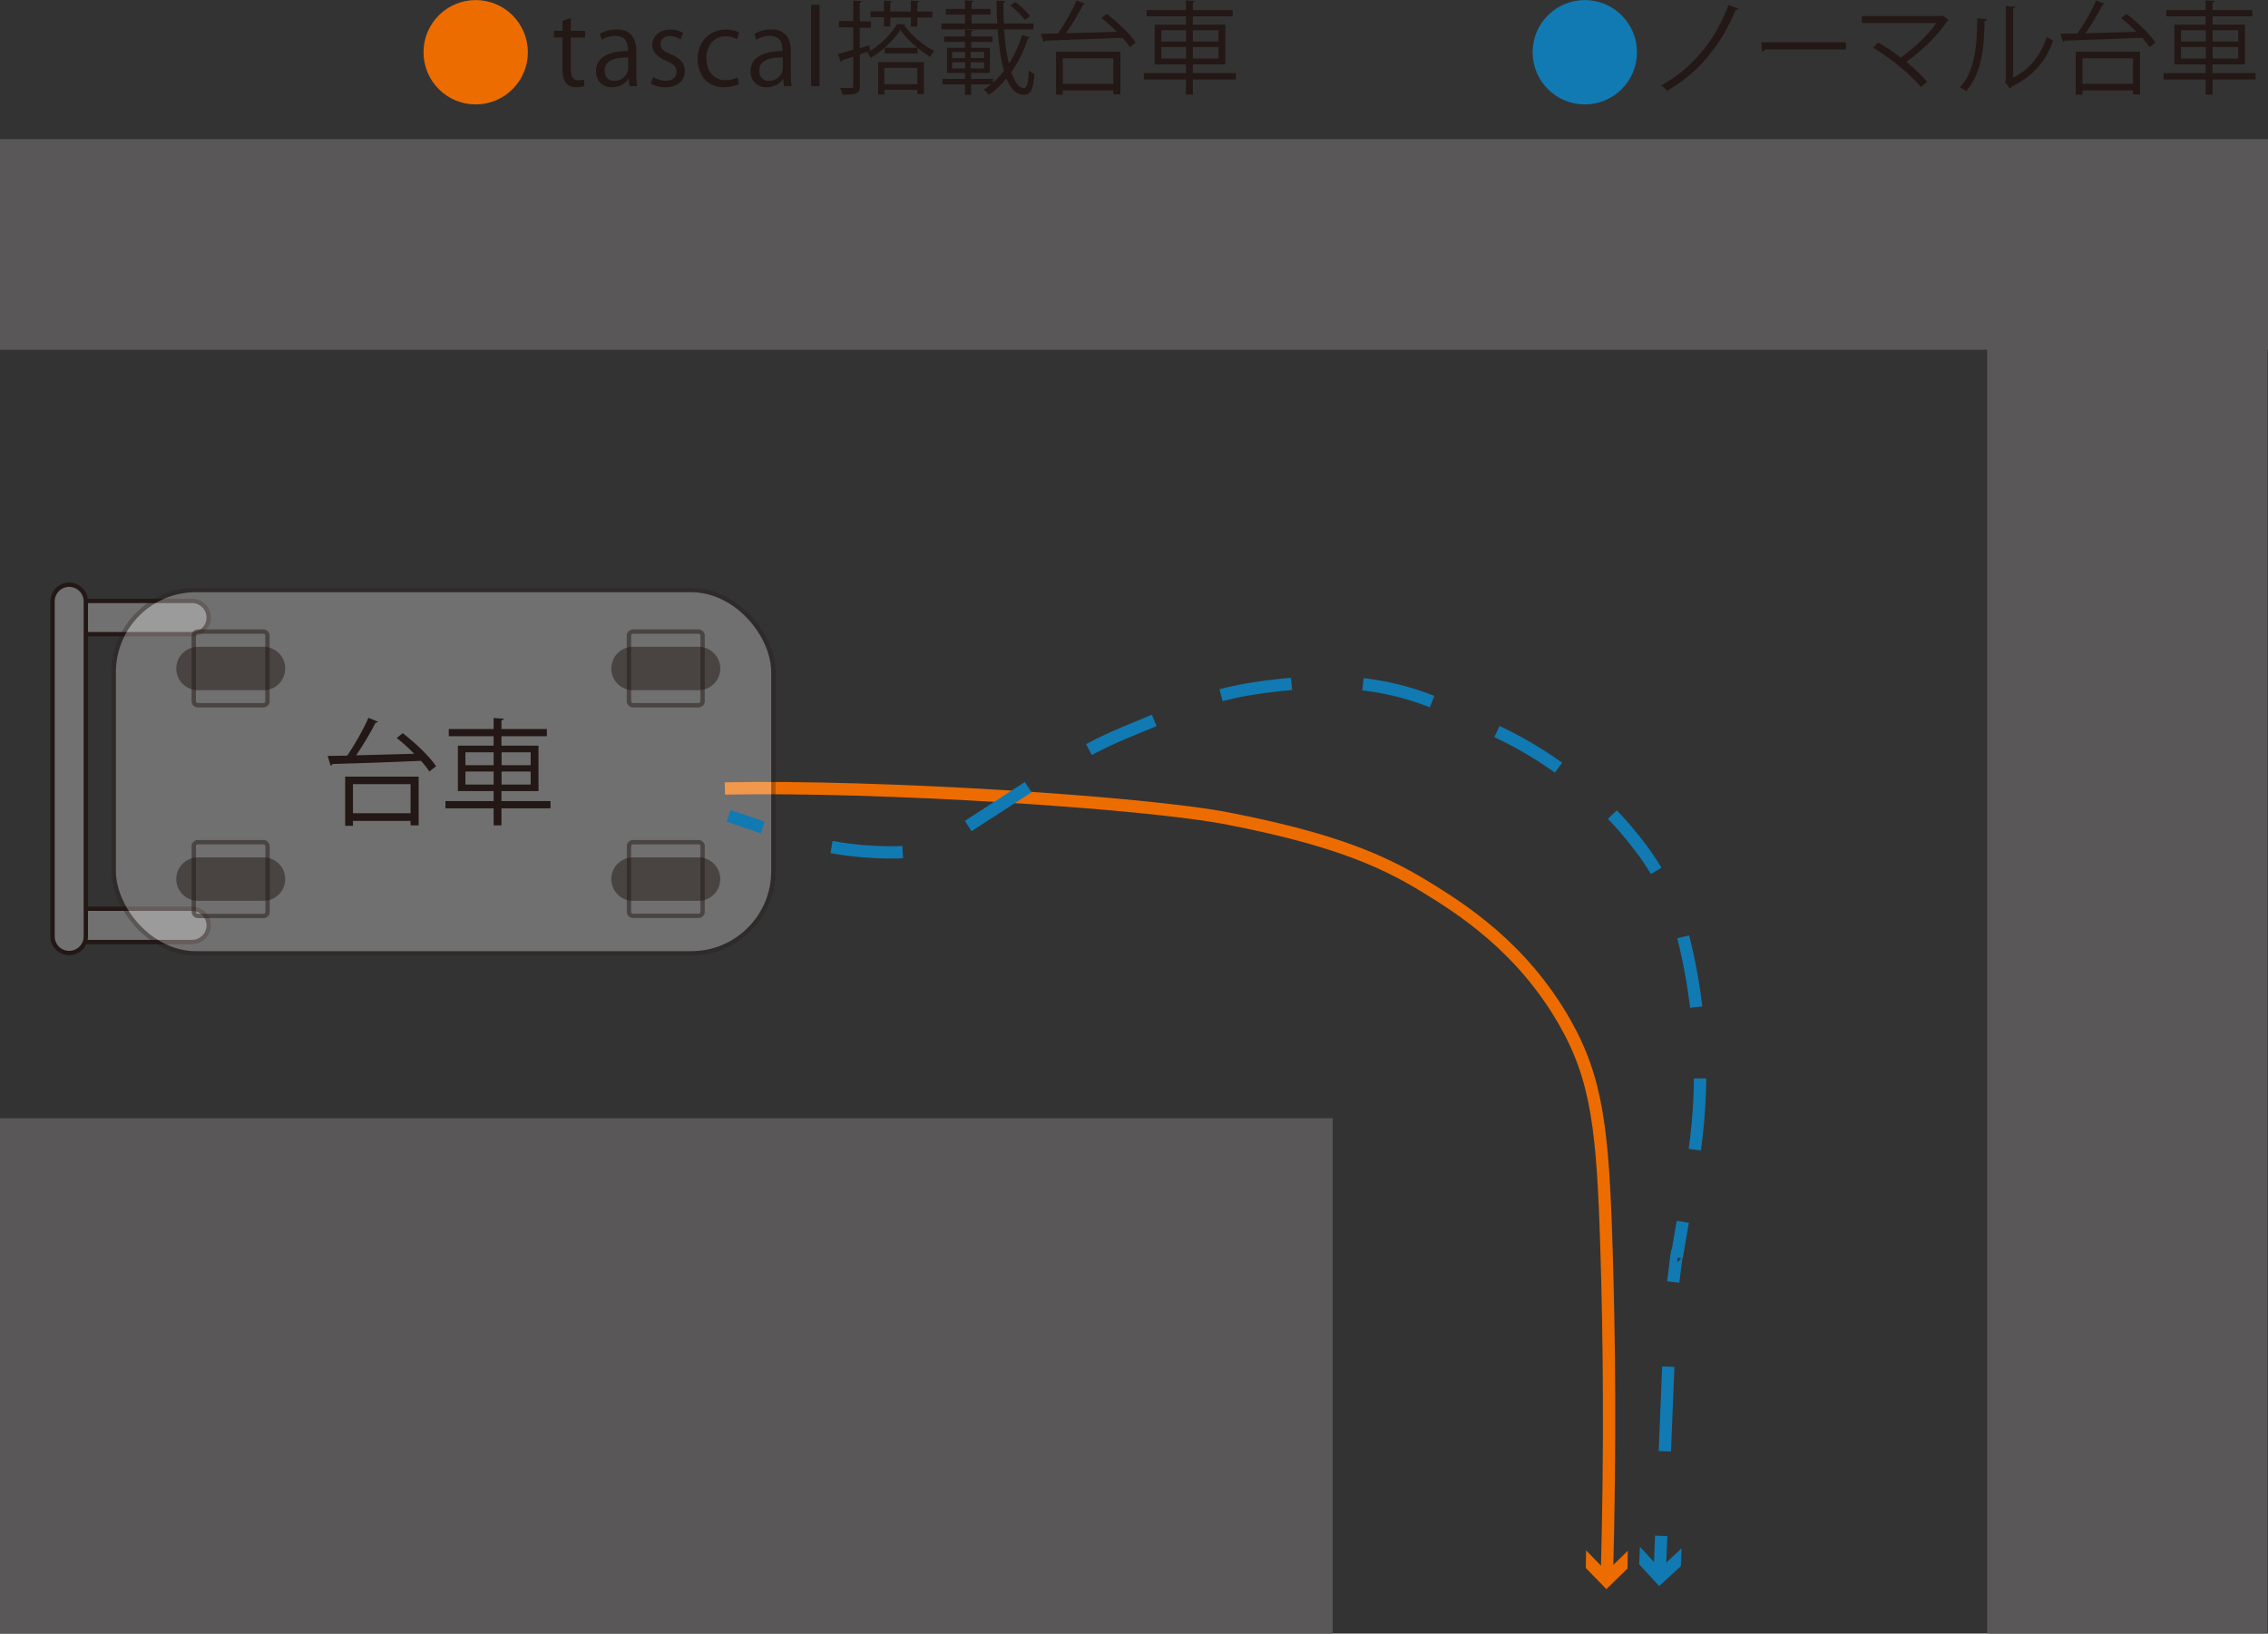 <?xml version="1.0" encoding="UTF-8"?><svg id="TOP" xmlns="http://www.w3.org/2000/svg" viewBox="0 0 156.72 112.87"><rect x="0" y="0" width="156.72" height="112.87" fill="#333333" stroke="none"/><defs><style>.cls-1,.cls-2{stroke:#ed6c00;}.cls-1,.cls-2,.cls-3,.cls-4,.cls-5,.cls-6,.cls-7{stroke-miterlimit:10;}.cls-1,.cls-3{stroke-width:1.19px;}.cls-1,.cls-8{fill:#ed6c00;}.cls-2{stroke-width:.85px;}.cls-2,.cls-4,.cls-9,.cls-10,.cls-5,.cls-6,.cls-11,.cls-7{fill:none;}.cls-3,.cls-4,.cls-6,.cls-7{stroke:#117ab3;}.cls-3,.cls-12{fill:#117ab3;}.cls-4,.cls-6,.cls-7{stroke-width:.85px;}.cls-9{stroke-width:2.6px;}.cls-9,.cls-10,.cls-11{stroke-linecap:round;stroke-linejoin:round;}.cls-9,.cls-5,.cls-11{stroke:#231815;}.cls-10{stroke:#727171;stroke-width:2px;}.cls-13{opacity:.3;}.cls-5{stroke-width:.3px;}.cls-14,.cls-11{opacity:.5;}.cls-6{stroke-dasharray:0 0 5.85 5.85;}.cls-11{stroke-width:3px;}.cls-15{fill:#595757;}.cls-15,.cls-16,.cls-12,.cls-17,.cls-8{stroke-width:0px;}.cls-16{fill:#231815;}.cls-17{fill:#fff;}.cls-7{stroke-dasharray:0 0 4.94 4.94;}</style></defs><path class="cls-2" d="m50.09,54.48c10.51-.22,28.98.94,34.83,2.09,6.75,1.33,10.28,2.68,13.57,4.7,2.48,1.52,6.68,4.17,9.65,9.39,2.26,3.97,2.62,7.58,2.87,15.65.19,6.06.27,13.67.03,22.52"/><polygon class="cls-8" points="109.6 107.12 111.02 108.58 112.48 107.15 112.46 108.38 111 109.8 109.58 108.34 109.6 107.12"/><rect class="cls-15" y="77.26" width="92.09" height="35.61"/><polygon class="cls-15" points="156.72 9.61 0 9.61 0 24.17 137.31 24.17 137.31 112.87 156.68 112.87 156.68 24.17 156.72 24.17 156.72 9.61"/><line class="cls-9" x1="5.71" y1="63.94" x2="13.27" y2="63.94"/><line class="cls-10" x1="5.71" y1="63.94" x2="13.27" y2="63.94"/><line class="cls-9" x1="5.71" y1="42.67" x2="13.27" y2="42.67"/><line class="cls-10" x1="5.71" y1="42.67" x2="13.27" y2="42.67"/><g class="cls-13"><rect class="cls-17" x="7.86" y="40.77" width="45.58" height="25.1" rx="5.67" ry="5.67"/><rect class="cls-5" x="7.86" y="40.77" width="45.58" height="25.1" rx="5.67" ry="5.67"/></g><g class="cls-14"><path class="cls-5" d="m43.74,58.19h4.53c.16,0,.28.13.28.28v4.53c0,.16-.13.28-.28.28h-4.53c-.16,0-.28-.13-.28-.28v-4.53c0-.16.13-.28.28-.28Z"/></g><line class="cls-11" x1="48.27" y1="60.74" x2="43.74" y2="60.74"/><g class="cls-14"><path class="cls-5" d="m43.74,43.64h4.53c.16,0,.28.13.28.28v4.53c0,.16-.13.28-.28.28h-4.53c-.16,0-.28-.13-.28-.28v-4.53c0-.16.13-.28.28-.28Z"/></g><line class="cls-11" x1="48.27" y1="46.19" x2="43.74" y2="46.19"/><line class="cls-11" x1="18.21" y1="60.74" x2="13.68" y2="60.74"/><line class="cls-11" x1="18.21" y1="46.19" x2="13.68" y2="46.19"/><g class="cls-14"><rect class="cls-5" x="13.39" y="58.19" width="5.1" height="5.1" rx=".28" ry=".28"/></g><g class="cls-14"><path class="cls-5" d="m13.67,43.64h4.53c.16,0,.28.13.28.28v4.53c0,.16-.13.28-.28.28h-4.53c-.16,0-.28-.13-.28-.28v-4.53c0-.16.13-.28.28-.28Z"/></g><line class="cls-9" x1="4.78" y1="64.7" x2="4.78" y2="41.55"/><line class="cls-10" x1="4.78" y1="64.7" x2="4.78" y2="41.55"/><path class="cls-16" d="m27.84,50.67c.86.66,1.85,1.6,2.29,2.27l-.46.37c-.14-.22-.34-.48-.58-.74-2.25.1-4.66.18-6.12.22,0,.06-.06.1-.13.1l-.2-.66,1.35-.02c.51-.73,1.12-1.81,1.47-2.61l.67.27s-.09.07-.18.07c-.34.68-.87,1.56-1.34,2.25l4.01-.11c-.38-.39-.81-.78-1.21-1.09l.42-.33Zm-3.99,6.39v-3.4h5.08v3.37h-.56v-.31h-3.98v.34h-.54Zm4.52-2.88h-3.98v2.01h3.98v-2.01Z"/><path class="cls-16" d="m38.04,55.35v.5h-3.39v1.18h-.54v-1.18h-3.33v-.5h3.33v-.69h-2.47v-3.14h2.47v-.65h-3.1v-.5h3.1v-.76l.7.05c0,.06-.05.1-.16.11v.6h3.14v.5h-3.14v.65h2.56v3.14h-2.56v.69h3.39Zm-5.88-3.37v.89h1.95v-.89h-1.95Zm0,2.23h1.95v-.9h-1.95v.9Zm4.51-2.23h-2.01v.89h2.01v-.89Zm0,2.23v-.9h-2.01v.9h2.01Z"/><circle class="cls-3" cx="109.51" cy="3.61" r="3.01"/><path class="cls-16" d="m120.13.61c-.03.07-.11.09-.2.08-1.07,2.63-2.79,4.49-4.74,5.58-.08-.1-.25-.27-.39-.37,1.9-1.05,3.64-2.86,4.64-5.55l.69.26Z"/><path class="cls-16" d="m121.7,2.92h5.85v.5h-5.58c-.04.07-.13.12-.22.13l-.04-.63Z"/><path class="cls-16" d="m134.66,1.38s-.06.06-.1.07c-.65,1-1.75,2.04-2.83,2.82.54.43,1.08.97,1.44,1.37l-.43.37c-.74-.86-2.12-2.02-3.3-2.71l.34-.36c.5.28,1.06.65,1.56,1.04.95-.67,1.91-1.58,2.46-2.39h-5.14v-.48h5.51l.08-.04.41.32Z"/><path class="cls-16" d="m137.3,1.33c0,.06-.07.11-.16.12-.04,1.88-.2,3.6-1.28,4.85-.11-.08-.28-.19-.42-.27,1.04-1.13,1.17-2.88,1.19-4.77l.67.06Zm1.81,4.03c1.17-.57,1.93-1.59,2.33-2.82.11.09.32.21.43.27-.5,1.42-1.37,2.46-2.86,3.17-.02.06-.07.11-.12.14l-.36-.46.08-.1V.42l.65.04c0,.06-.06.12-.15.13v4.78Z"/><path class="cls-16" d="m146.93.95c.75.57,1.62,1.4,2.01,1.99l-.4.32c-.13-.2-.3-.42-.51-.65-1.97.08-4.08.15-5.36.2,0,.05-.06.08-.11.09l-.18-.57,1.18-.02c.45-.64.98-1.58,1.29-2.28l.59.24s-.08.06-.15.06c-.3.59-.76,1.37-1.18,1.97l3.52-.1c-.34-.34-.71-.68-1.06-.95l.36-.29Zm-3.5,5.6v-2.98h4.45v2.95h-.49v-.27h-3.49v.3h-.47Zm3.96-2.52h-3.49v1.76h3.49v-1.76Z"/><path class="cls-16" d="m155.86,5.05v.44h-2.97v1.04h-.48v-1.04h-2.91v-.44h2.91v-.6h-2.16V1.7h2.16v-.57h-2.72v-.43h2.72V.03l.62.04s-.04.08-.14.1v.53h2.75v.43h-2.75v.57h2.24v2.75h-2.24v.6h2.97Zm-5.15-2.96v.78h1.71v-.78h-1.71Zm0,1.95h1.71v-.79h-1.71v.79Zm3.95-1.95h-1.77v.78h1.77v-.78Zm0,1.95v-.79h-1.77v.79h1.77Z"/><circle class="cls-1" cx="32.87" cy="3.61" r="3.01"/><path class="cls-16" d="m38.87,1.44l.57-.2v.89h.99v.46h-.99v2.21c0,.48.15.75.52.75.17,0,.29-.02.39-.06l.04.45c-.13.06-.32.09-.57.09-.92,0-.95-.84-.95-1.25v-2.19h-.59v-.46h.59v-.69Z"/><path class="cls-16" d="m43.97,5.04c0,.32,0,.64.06.91h-.53l-.06-.49h-.02c-.2.3-.59.57-1.13.57-.73,0-1.11-.53-1.11-1.09,0-.92.8-1.42,2.21-1.41,0-.32,0-1.05-.87-1.05-.33,0-.67.09-.93.27l-.14-.4c.31-.2.74-.32,1.16-.32,1.08,0,1.36.76,1.36,1.52v1.48Zm-.57-1.07c-.72,0-1.62.11-1.62.91,0,.49.31.71.66.71.57,0,.97-.43.97-.9v-.72Z"/><path class="cls-16" d="m47.02,2.71c-.14-.09-.4-.22-.74-.22-.42,0-.64.26-.64.57,0,.33.22.48.71.69.62.25.97.57.97,1.15,0,.68-.52,1.13-1.35,1.13-.38,0-.74-.1-1-.26l.16-.45c.2.12.53.26.86.26.51,0,.76-.27.76-.62s-.2-.55-.71-.76c-.64-.26-.97-.62-.97-1.08,0-.59.48-1.08,1.25-1.08.36,0,.67.1.88.23l-.17.44Z"/><path class="cls-16" d="m51.06,5.81c-.17.08-.55.22-1.04.22-1.09,0-1.81-.78-1.81-1.95s.78-2.04,1.95-2.04c.43,0,.77.12.92.2l-.15.47c-.16-.09-.41-.2-.78-.2-.88,0-1.34.71-1.34,1.53,0,.92.55,1.5,1.32,1.5.38,0,.64-.1.83-.19l.1.45Z"/><path class="cls-16" d="m54.65,5.04c0,.32,0,.64.06.91h-.53l-.06-.49h-.02c-.2.3-.59.57-1.13.57-.73,0-1.11-.53-1.11-1.09,0-.92.8-1.42,2.21-1.41,0-.32,0-1.05-.87-1.05-.33,0-.67.09-.93.27l-.14-.4c.31-.2.74-.32,1.16-.32,1.08,0,1.36.76,1.36,1.52v1.48Zm-.57-1.07c-.72,0-1.62.11-1.62.91,0,.49.31.71.66.71.57,0,.97-.43.97-.9v-.72Z"/><path class="cls-16" d="m56.63,5.95h-.58V.34h.58v5.6Z"/><path class="cls-16" d="m62.59,1.67s-.06.07-.11.08c.47.67,1.32,1.39,2.07,1.77-.09.11-.2.28-.26.41-.75-.44-1.6-1.18-2.07-1.86-.25.39-.64.83-1.09,1.23h2.27v.39h-2.27v-.39c-.3.26-.62.5-.96.69-.06-.1-.15-.27-.25-.37.06-.04.13-.07.19-.11l-.69.25v2.19c0,.28-.07.41-.25.5-.17.08-.47.09-.97.09-.01-.13-.08-.32-.15-.46.15,0,.29,0,.42,0,.17,0,.29,0,.35,0,.1,0,.14-.03.14-.14v-2.03c-.3.1-.57.19-.78.26,0,.06-.04.1-.09.11l-.18-.55c.29-.08.65-.18,1.05-.29v-1.55h-.99v-.44h.99V.04l.58.04c0,.06-.03.08-.13.1v1.3h.77v.44h-.77v1.41l.66-.2.06.39c.77-.48,1.5-1.22,1.85-1.86l.61.03Zm-1.51-.48h-.93v-.41h.93V.04l.57.04s-.04.08-.13.1v.62h1.42V.04l.58.04s-.04.08-.13.1v.62h1.04v.41h-1.04v.63h-.45v-.63h-1.42v.62h-.44v-.62Zm-.4,3.1h3.16v2.21h-.45v-.29h-2.28v.32h-.43v-2.25Zm.43.4v1.13h2.28v-1.13h-2.28Z"/><path class="cls-16" d="m69.38,2.03c.06.89.17,1.71.34,2.37.39-.6.69-1.27.91-1.97l.55.15s-.07.08-.15.08c-.27.83-.65,1.62-1.15,2.33.23.68.53,1.1.88,1.1.21,0,.29-.36.34-1.23.1.1.26.21.38.24-.08,1.11-.25,1.45-.75,1.45s-.9-.43-1.18-1.13c-.36.44-.77.83-1.23,1.13-.08-.11-.22-.26-.34-.35.18-.11.35-.24.51-.37h-1.38v.73h-.43v-.73h-1.55v-.38h1.55v-.41h-1.24v-1.74h1.24v-.41h-1.44v-.37h1.44v-.47l.58.04s-.05.08-.14.09v.34h1.47v.37h-1.47v.41h1.28v1.74h-1.29v.41h1.51v.27c.27-.25.53-.53.76-.83-.23-.78-.37-1.77-.45-2.86h-3.88v-.41h1.63v-.61h-1.32v-.39h1.32V.03l.6.03s-.04.08-.14.1v.46h1.31v.39h-1.31v.61h1.77c-.03-.51-.05-1.04-.05-1.58.47.02.55.03.62.04,0,.06-.04.09-.14.1,0,.49,0,.97.03,1.44h2.04v.41h-2.01Zm-3.59,1.56v.43h.9v-.43h-.9Zm0,.71v.43h.9v-.43h-.9Zm2.21-.29v-.43h-.93v.43h.93Zm0,.72v-.43h-.93v.43h.93Zm2.16-4.59c.37.28.81.69,1.01.97l-.35.27c-.2-.29-.62-.71-1-1.01l.34-.23Z"/><path class="cls-16" d="m76.47.95c.75.57,1.62,1.4,2.01,1.99l-.4.32c-.13-.2-.3-.42-.51-.65-1.97.08-4.08.15-5.36.2,0,.05-.06.08-.11.09l-.17-.57,1.18-.02c.45-.64.98-1.58,1.29-2.28l.59.24s-.08.06-.15.06c-.3.59-.76,1.37-1.18,1.97l3.52-.1c-.34-.34-.71-.68-1.06-.95l.36-.29Zm-3.5,5.6v-2.98h4.45v2.95h-.49v-.27h-3.49v.3h-.47Zm3.96-2.52h-3.49v1.76h3.49v-1.76Z"/><path class="cls-16" d="m85.4,5.05v.44h-2.97v1.04h-.48v-1.04h-2.91v-.44h2.91v-.6h-2.16V1.7h2.16v-.57h-2.72v-.43h2.72V.03l.62.04s-.04.08-.14.1v.53h2.75v.43h-2.75v.57h2.24v2.75h-2.24v.6h2.97Zm-5.15-2.96v.78h1.71v-.78h-1.71Zm0,1.95h1.71v-.79h-1.71v.79Zm3.95-1.95h-1.77v.78h1.77v-.78Zm0,1.95v-.79h-1.77v.79h1.77Z"/><line class="cls-4" x1="50.35" y1="56.37" x2="52.71" y2="57.18"/><path class="cls-7" d="m57.46,58.53c1.52.27,3.07.39,4.63.36h0c1.11-.02,2.61-.41,3.55-1l7.94-5.14c1.29-.8,2.64-1.5,4.05-2.09l4.32-1.8c2.45-1.02,4.67-1.38,7.66-1.64.28-.02.57-.04.85-.04l1.35-.02c2.85-.04,5.66.58,8.24,1.79l3.44,1.62c3.91,1.84,7.31,4.6,9.91,8.05h0c1.35,1.79,2.33,3.83,2.88,5.99h0c1.34,5.23,1.56,10.68.65,16l-.23,1.37"/><path class="cls-4" d="m116.28,84.42l-.42,2.46c.11-1.09-.08.32-.24,1.7"/><line class="cls-6" x1="115.28" y1="94.43" x2="114.92" y2="103.2"/><line class="cls-4" x1="114.79" y1="106.12" x2="114.69" y2="108.62"/><polygon class="cls-12" points="113.32 106.87 114.7 108.37 116.2 106.98 116.15 108.21 114.65 109.59 113.27 108.09 113.32 106.87"/></svg>